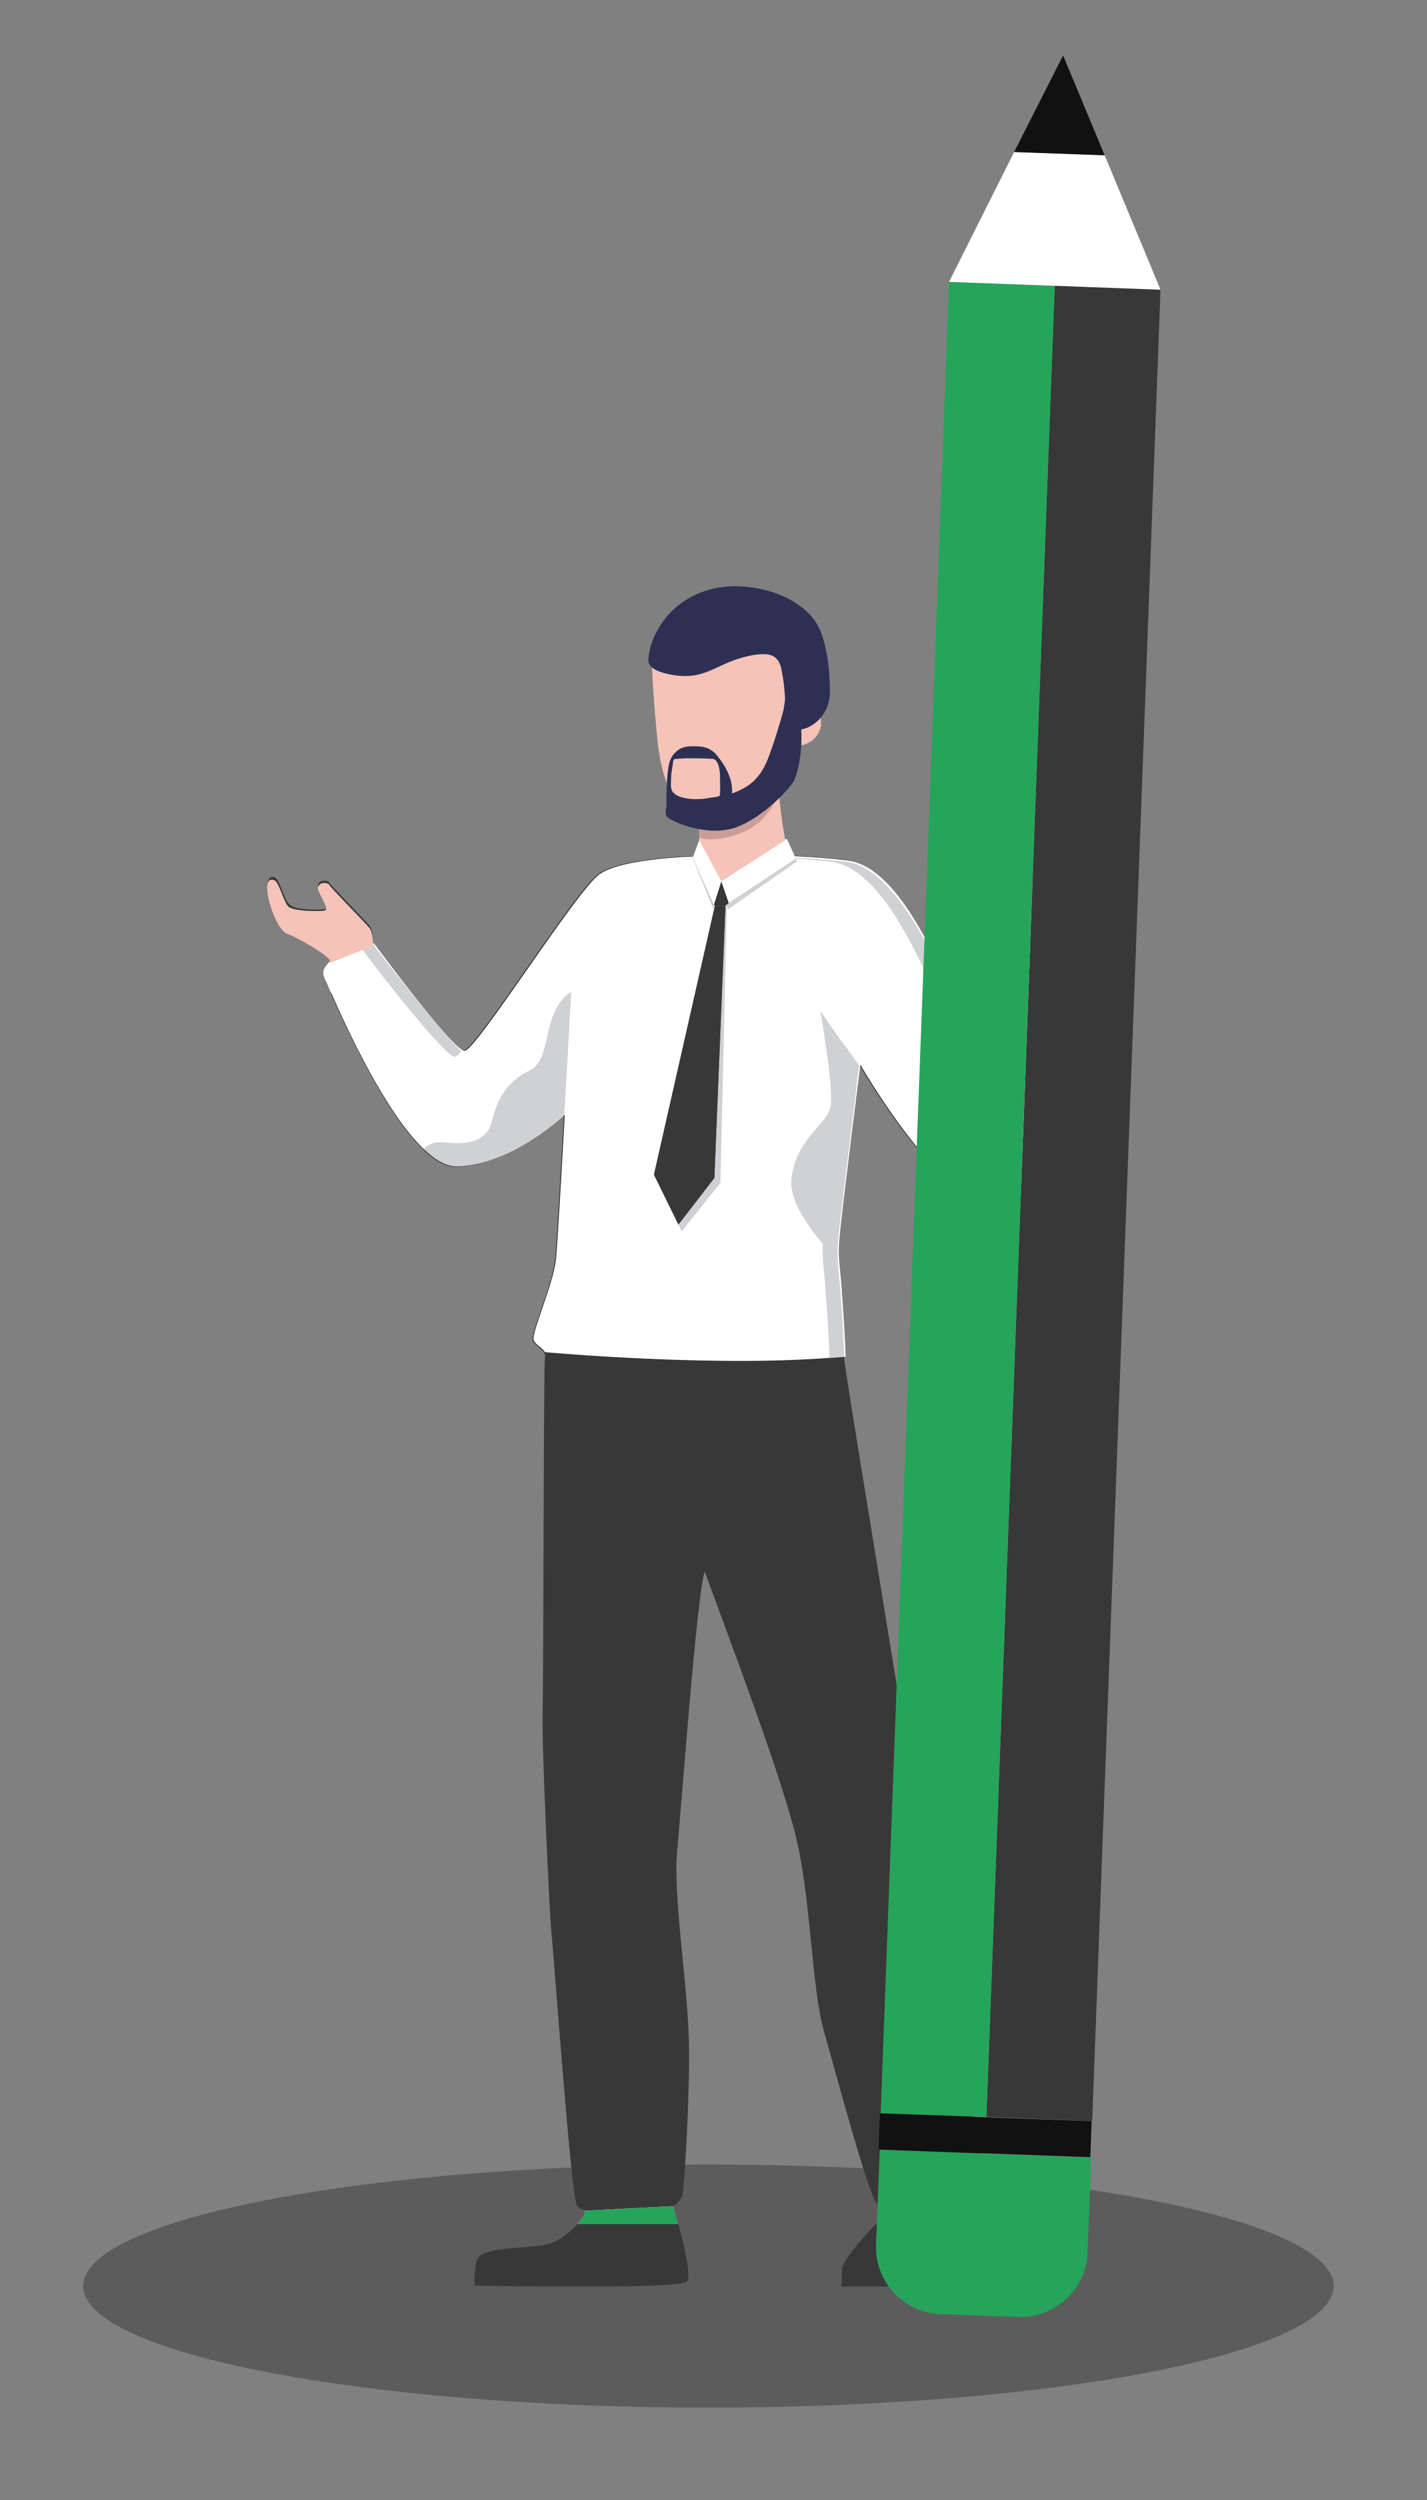 <?xml version="1.0" encoding="utf-8"?>
<!-- Generator: Adobe Illustrator 21.0.0, SVG Export Plug-In . SVG Version: 6.00 Build 0)  -->
<svg version="1.1" id="Layer_1" xmlns="http://www.w3.org/2000/svg" xmlns:xlink="http://www.w3.org/1999/xlink" x="0px" y="0px"
	 viewBox="0 0 309 541" style="enable-background:new 0 0 309 541;" xml:space="preserve">
<rect x="0" y="0" width="309" height="541" fill="#808080" stroke="none"/>
<style type="text/css">
	.st0{opacity:0.5;fill:#383838;enable-background:new    ;}
	.st1{fill:#FFFFFF;}
	.st2{fill:#383838;}
	.st3{fill:#F5C3B8;}
	.st4{opacity:0.2;}
	.st5{fill:#10172A;}
	.st6{fill:#26a45b;}
	.st7{fill:#FC6E6D;}
	.st8{opacity:0.2;fill:#10172A;enable-background:new    ;}
	.st9{fill:#CA9D97;}
	.st10{opacity:0.25;fill:#020711;enable-background:new    ;}
	.st11{fill:#2D3053;}
	.st12{fill:#111;}
</style>
<ellipse class="st0" cx="153.4" cy="494.7" rx="135.4" ry="26.3"/>
<polygon class="st1" points="172.6,186.4 170.4,181.6 151.7,181.6 150,186.1 "/>
<path class="st2" d="M182.2,494.8h37.1c0,0,1.7-0.9,1.5-3.4c-0.2-1.7-4.2-6.7-6.9-10.2h-24.2c-2.8,3-7.4,8.1-7.4,9.9
	C182.3,493.9,182.2,494.8,182.2,494.8z"/>
<path class="st2" d="M102.8,494.6c0,0,44.7,0.9,46-0.9c0.9-1.2-0.7-8-1.9-12.4H125c-1.5,1.7-4,3.8-6.7,4.4
	c-4.4,1.1-14.3,0.2-15.1,3.6C102.5,492.7,102.8,494.6,102.8,494.6z"/>
<path class="st2" d="M62.2,202.1c2.7,1,8.8,4.7,9.2,5.7c0,0.1,0,0.2,0,0.3l0,0c0,1.1-1.1,3.2-1.2,3.3l0,0l0.1,0.4
	c0.2,0.5,0.7,1.7,1.4,3.3c4.4,10,17.2,37.4,26.9,37.4c11.9-0.1,23.5-11.2,23.5-11.2s-1.4,25.7-1.9,31.3c-0.6,5.6-5.5,16.2-4.8,17.6
	c0.5,1,1.9,1.6,2.4,2.5l0,0c0.2,0.3,0.3,0.7,0.2,1.1c-0.3,1.6-0.3,70.4-0.5,77s1.4,41.9,1.9,47.4c0.6,5.5,4.3,58.1,5.6,59.2
	c0.9,0.8,1.5,0.7,1.7,1l19.1-1c0,0,1.7-1.1,2-2.6c0.4-1.4,1.8-24.4,1.3-35.2c-0.4-10.8-3.3-29.7-2.5-38.8c0.9-9.1,4.3-56,6-60.7
	c5.6,15.3,17.1,45.5,20,58.5c3,13,3.2,31.8,5.8,40.9s10.1,37.3,11.7,37.6c0.7,0.1,1,0.4,1.3,0.6h20.2c0.2-1,3-1.6,2.6-3.2
	c-0.4-1.7-4.8-22.6-6.3-29.8c-1.5-7.2-10.2-56.4-11.4-65c-1.1-8.7-13.7-83.5-13.7-85.9c0-0.1,0-0.2,0-0.3c0-2.7-0.6-11.2-0.9-15.5
	c-0.3-4.4-0.9-5.8-0.4-10.5c0.4-4.7,4.5-37.2,4.5-37.2s17.1,29.8,28.4,29.8c11.3,0,14.2-26.6,14.4-33.2c0.2-5.3,0.1-16.2,0-20.7
	c0-1.2,0-1.9,0-1.9s7.8-6.1,9.8-9.3c2-3.1,4.9-8.9,3.9-10.4s-6.2,5.3-7.8,5.6c-1.6,0.2-5.4-0.2-5.4-0.2s2.1-4.7,1.1-5.3
	s-11.2,7.5-12.1,10.9c-0.7,2.4-0.6,3.3-0.5,3.6l0,0c0,0.1,0.1,0.1,0.1,0.1l0,0c-0.5,0-0.9,0.2-1.2,0.5s-0.5,0.7-0.6,1.1
	c-0.2,1-0.4,2.6-0.7,4.3c-1.2,7.3-3.2,18.7-4.8,18.8c-2.3,0.2-12.5-36.1-27.3-37.9c-14.8-1.8-31.4-0.9-31.4-0.9s-17.1,0.2-22.3,3.9
	c-5.1,3.7-26.7,38.2-29.2,38.2c-2.1,0-14.8-16.8-18.6-21.9c-0.5-0.6-0.8-1-0.9-1.3c-0.1-0.1-0.1-0.2-0.1-0.2s0-2.6-0.8-3.6
	s-8.2-8.5-8.7-9.3c-0.4-0.7-2.5-0.6-2.5,0.8c0,0.1,0.1,0.2,0.1,0.3c0.6,1.5,1.7,3.2,1.7,4c0.1,0.4-0.1,0.7-0.6,0.7
	c-1.6,0.1-5.9,0.1-7.1-0.9c-0.1-0.1-0.1-0.1-0.2-0.2c0,0-0.1,0-0.1-0.1c-0.9-0.7-1.6-3.8-2.7-5.4c-0.4-0.4-0.8-0.5-1.2-0.4
	C56.4,190.9,59.5,201.1,62.2,202.1z"/>
<path class="st3" d="M191.7,479c0,0.2-0.9,1.1-2,2.3h24.2c-1.3-1.7-2.3-3.1-2.2-3.4h-20.2C191.8,478.2,191.8,478.7,191.7,479z"/>
<path class="st3" d="M125,481.3h21.8c-0.6-2.2-1.1-3.9-1.1-3.9l-19.1,1c0.1,0.1,0.1,0.3,0,0.5C126.6,479.3,126,480.2,125,481.3z"/>
<path class="st3" d="M217.9,199.6l-0.1-0.1C217.8,199.6,217.9,199.6,217.9,199.6z"/>
<path class="st1" d="M70.2,211.4l0.1,0.4c0,0.1,0.1,0.2,0.2,0.4c0,0.1,0.1,0.1,0.1,0.2c0.2,0.5,0.5,1.2,0.9,2.1
	c0.1,0.1,0.1,0.3,0.2,0.4c0,0,0,0.1,0.1,0.1c3.4,7.8,11.8,25.9,20,33.7c2.4,2.3,4.8,3.7,7,3.7c11.9-0.1,23.5-11.2,23.5-11.2
	s-1.4,25.7-1.9,31.3c-0.6,5.6-5.5,16.2-4.8,17.6c0.5,1,1.9,1.6,2.4,2.5l0,0c0,0,37.8,3.5,65.1,1c0-2.7-0.6-11.2-0.9-15.5
	c-0.2-2.4-0.4-3.9-0.5-5.5l0,0c-0.1-1.4-0.1-2.8,0.1-5c0.4-4.7,4.5-37.2,4.5-37.2s17.1,29.8,28.4,29.8c11.3,0,14.2-26.6,14.4-33.2
	c0.2-5.3,0.1-16.2,0-20.7c0-1.2,0-1.9,0-1.9l-11-5c-0.5,0-0.9,0.2-1.2,0.5s-0.5,0.7-0.6,1.1c-0.2,1-0.4,2.6-0.7,4.3
	c-1.2,7.3-3.2,18.7-4.8,18.8c-2.3,0.2-12.5-36.1-27.3-37.9c-14.8-1.8-31.4-0.9-31.4-0.9s-17.1,0.2-22.3,3.9
	c-5.1,3.7-26.7,38.2-29.2,38.2c-2.1,0-14.8-16.8-18.6-21.9c-0.6-0.8-1-1.3-1-1.4l0,0l0,0l-9.4,3.9c-0.3,0.2-0.4,0.2-0.6,0.5
	C70.1,209.5,69.7,210.5,70.2,211.4L70.2,211.4z"/>
<g class="st4">
	<g>
		<path class="st5" d="M207.3,224.4c-2.3,0.2-12.5-36.1-27.3-37.9c-6.9-0.8-14.1-1.1-19.9-1.1c6.2,0,14.9,0.1,23.2,1.1
			c12.3,1.5,22.6,28.9,26.6,37.3C209.4,225.4,207.7,224.3,207.3,224.4z"/>
		<path class="st5" d="M98.5,228.7c-2.1,0-16.1-17.9-19.9-23c-0.1-0.2-0.2-0.3-0.3-0.4l2.5-1l0,0l0,0c0.1,0.1,0.4,0.6,1,1.4
			c3.2,4.2,13.9,17.8,18.1,21.8C99.3,228.3,98.7,228.7,98.5,228.7z"/>
		<path class="st5" d="M225.6,227.1c0.2-5.3,0.1-16.2,0-20.7c0-1.2,0-1.9,0-1.9l-9.2-4.1c0.1-0.1,0.2-0.2,0.3-0.3
			c0.3-0.3,0.7-0.5,1.2-0.5l11,5c0,0,0,0.7,0,1.9c0.1,4.4,0.2,15.4,0,20.7c-0.3,6.7-3.2,33.2-14.4,33.2c-0.5,0-1.1-0.1-1.7-0.2
			C222.7,257.7,225.3,233.4,225.6,227.1z"/>
		<path class="st5" d="M179.6,293.7c0-2.7-0.6-11.2-0.9-15.5c-0.2-2.4-0.4-3.9-0.5-5.5l0,0c-0.1-1.4-0.1-2.8,0.1-5
			c0.4-4.7,4.5-37.2,4.5-37.2s1,1.8,2.7,4.5c-1.1,9.1-3.6,29.1-4,32.8c-0.2,2.1-0.2,3.6-0.1,5l0,0c0.1,1.7,0.3,3.2,0.5,5.5
			c0.3,4.2,0.9,12.7,0.9,15.5c-7.7,0.7-16.3,0.9-24.6,0.9C165.6,294.6,172.9,294.3,179.6,293.7z"/>
	</g>
	<path class="st5" d="M91.7,248.7c2.4,2.3,4.8,3.7,7,3.7c11.9-0.1,23.5-11.2,23.5-11.2l1.5-26.6c-6.8,4.5-3.8,14.6-9.1,17.1
		c-5.3,2.5-7.1,6.9-8.1,11s-5,5.2-10.3,4.5C94,247,92.6,247.7,91.7,248.7z"/>
	<path class="st5" d="M181.4,272.7c-0.1-1.4-0.1-2.8,0.1-5c0.4-4.7,4.5-37.2,4.5-37.2l-5.8-8l-2.6-3.8c0,0,2.8,15.5,2.3,20.2
		c-0.4,4.6-7.2,6.7-8.5,15.9C170.6,260.4,176.7,267.9,181.4,272.7z"/>
</g>
<path class="st6" d="M213.9,481.3c-1.3-1.7-2.3-3.1-2.2-3.4h-20.2c0.3,0.4,0.3,0.8,0.2,1.1c0,0.2-0.9,1.1-2,2.3H213.9z"/>
<path class="st6" d="M125,481.3h21.8c-0.6-2.2-1.1-3.9-1.1-3.9l-19.1,1c0.1,0.1,0.1,0.3,0,0.5C126.6,479.3,126,480.2,125,481.3z"/>
<path class="st3" d="M217.8,199.5L217.8,199.5c0,0.1,0.1,0.1,0.1,0.1l0,0l11,5c0,0,7.8-6.1,9.8-9.3c2-3.1,4.9-8.9,3.9-10.4
	s-6.2,5.3-7.8,5.6c-1.6,0.2-5.4-0.2-5.4-0.2s2.1-4.7,1.1-5.3s-11.2,7.5-12.1,10.9C217.6,198.3,217.7,199.2,217.8,199.5z"/>
<path class="st3" d="M62.2,202.1c2.7,1,8.8,4.7,9.2,5.7c0,0.1,0,0.2,0,0.3v0.1c0,0.1,0,0.1,0,0.2l9.5-3.8c-0.1-0.1-0.1-0.2-0.1-0.2
	s0-2.6-0.8-3.6s-8.2-8.5-8.7-9.3c-0.4-0.7-2.5-0.6-2.5,0.8c0,0.1,0.1,0.2,0.1,0.3c0.6,1.5,1.7,3.2,1.7,4c0,0.3-0.2,0.5-0.7,0.5
	c-1.6,0.1-5.9,0.1-7.3-0.8c0,0-0.1,0-0.1-0.1c-0.9-0.7-1.6-3.8-2.7-5.4c-0.4-0.4-0.8-0.5-1.2-0.4C56.4,190.9,59.5,201.1,62.2,202.1z
	"/>
<polygon class="st2" points="156.2,190.7 156.9,190.7 157.8,195.4 156,196.9 154.6,195.8 155.4,190.7 "/>
<polygon class="st1" points="170.4,181.6 156.2,190.7 157.8,195.4 172.3,185.8 "/>
<polygon class="st1" points="151.7,181.6 156.2,190.7 154.8,193.8 150.2,185.6 "/>
<polygon class="st7" points="154.8,196 141.6,254.2 146.9,265 154.7,254.9 157.1,196 "/>
<polygon class="st8" points="155.9,197.1 142.7,255.2 147.6,266.5 156,256 157.4,195.8 "/>
<polygon class="st2" points="154.8,196 141.6,254.2 146.9,265 154.7,254.9 157.1,196 "/>
<g>
	<g>
		<path class="st3" d="M151.4,175.2v13.3c0.5,1.4,2.2,2.1,4.4,2.2c0.2,0,0.5,0,0.8,0l0,0c6.2,0,15.4-3.7,14.3-6.1
			c-0.1-0.2-0.2-0.4-0.3-0.7c-1.4-4.2-2.3-16.2-2.3-16.3L151.4,175.2z"/>
		<path class="st9" d="M168.7,171.9c-0.3,0.5-0.5,1-0.8,1.5c-1.1,1.9-2.4,3.7-4.1,5c-2.2,1.7-5.2,2.7-7.9,3.1
			c-1.5,0.2-3,0.2-4.5-0.2v-6.1l16.9-7.6C168.3,167.6,168.4,169.4,168.7,171.9z"/>
		<path class="st3" d="M172.5,160.4c0.1,0.7-0.9,4.6-1.2,5.1c-0.5,1.1-1.1,2.2-1.7,3.2c-1.2,2.1-2.6,4-4.5,5.5
			c-2.4,1.9-5.7,3-8.7,3.4c-2.5,0.4-5.1,0.1-7.3-1.3c-2.6-1.6-4-4.5-4.9-7.3c-1.2-3.4-1.7-7-2-10.5c-1.2-12.7-1.1-17.8-1.1-17.8
			l27.1-1.3L172.5,160.4z"/>
		<path class="st10" d="M140.4,142.5c0.1-1.4,0.4-2.7,0.9-4c0.2-0.7,0.5-1.3,0.8-1.9c-0.4,1.1-0.6,2.3-0.7,3.4c-0.2,2,2,2.8,3.6,3.2
			c2.3,0.6,4.7,0.8,7.1,0.3c2-0.5,3.9-1.5,5.8-2.3c1.7-0.8,3.5-1.4,5.4-1.8c1.6-0.3,3.9-0.7,5.3,0.2c1.1,0.7,1.5,2,1.7,3.2
			c0.4,2.2,0.7,4.5,0.8,6.8c0,0.1,0,0.2,0,0.3c0.7-0.3,1.5-0.5,2.3-0.5c2.4,0,4.4,1.4,5.1,3.4c0.3-0.4,0.6-0.8,0.9-1.2
			c-0.2,0.7-0.4,1.4-0.8,2.1c0,0.1-0.1,0.1-0.1,0.2c0,0.1-0.1,0.1-0.1,0.2c0,0.1-0.1,0.1-0.1,0.2c0,0.1-0.1,0.1-0.1,0.2
			c-0.1,0.1-0.1,0.1-0.2,0.2c-0.1,0.1-0.1,0.2-0.2,0.2c-0.1,0.1-0.1,0.1-0.2,0.2c0,0.1-0.1,0.1-0.1,0.2c-0.1,0.1-0.1,0.1-0.2,0.2
			l-0.1,0.1c-0.1,0.1-0.2,0.2-0.3,0.2l-0.1,0.1c-0.1,0.1-0.2,0.2-0.3,0.2l-0.1,0.1c-0.1,0.1-0.2,0.1-0.3,0.2l-0.1,0.1
			c-0.1,0.1-0.2,0.2-0.4,0.2l0,0c-0.1,0.1-0.3,0.1-0.4,0.2c0,0-0.1,0-0.1,0.1c-0.1,0-0.2,0.1-0.3,0.1c0,0-0.1,0-0.1,0.1
			c-0.1,0.1-0.3,0.1-0.4,0.2c-2.2,0.7-4.2,1.2-4.1,0.5c0.3-1.9,0.1-3.9,0-5.8c0-0.5-0.1-1-0.1-1.5c-0.1-1.8-0.4-3.5-0.7-5.3
			c-0.2-1.3-0.6-2.6-1.7-3.2c-1.4-0.9-3.7-0.5-5.3-0.2c-1.9,0.4-3.6,1-5.4,1.8c-1.9,0.9-3.8,1.9-5.8,2.3c-2.3,0.5-4.8,0.3-7.1-0.3
			C142.5,145.3,140.3,144.5,140.4,142.5z"/>
		<ellipse class="st3" cx="172.4" cy="156.4" rx="5.4" ry="5"/>
	</g>
	<g>
		<path class="st11" d="M144,145.7c2.3,0.6,4.7,0.8,7.1,0.3c2-0.5,3.9-1.5,5.8-2.3c1.7-0.8,3.5-1.4,5.4-1.8c1.6-0.3,3.9-0.7,5.3,0.2
			c1.1,0.7,1.5,2,1.7,3.2c0.4,2,0.6,4,0.7,6c0,0.3-0.1,0.5-0.1,0.8c-0.1,0.9-0.3,1.9-0.6,2.9c-0.6,2-1.2,4.1-1.9,6.1
			c-0.9,2.6-1.7,5.2-3.6,7.3c-1.4,1.6-3.3,2.6-5.3,3.3c0.4-4-3-7.9-3-7.9l0,0c-0.5-0.8-1.3-1.4-2.1-1.8c-0.9-0.4-1.9-0.5-2.8-0.5
			c-0.3,0-0.6,0-0.9,0c-0.9,0-1.9,0.2-2.7,0.7s-1.6,1.5-1.9,2.4l0,0c-0.9,2.2-0.8,9.9-0.8,9.9l0,0c-0.2,0.8-0.3,1.8,0.2,2.3
			c0.8,0.9,8.5,4.4,14.7,2.3c6.2-2.2,11.9-8.6,12.7-10.1c0.6-1.1,1.9-5.4,1.6-11.1c0.2-0.1,0.5-0.2,0.7-0.2c3.3-1.1,5.5-4.3,5.5-7.8
			c0-4.3-0.4-8.9-1.9-13c-2.5-6.6-10.8-9.7-17.3-10c-8.3-0.5-16.3,3.8-19.2,11.9c-0.5,1.3-0.8,2.6-0.9,4
			C140.3,144.5,142.5,145.3,144,145.7z M155.9,172c0,0.5-1.5,0.5-1.9,0.6c-0.6,0.1-1.3,0.2-1.9,0.3c-0.1,0-0.3,0-0.4,0
			c-1.4,0.1-2.9,0-4.2-0.4c-0.6-0.2-1.1-0.4-1.6-0.9c-0.8-0.7-0.6-1.8-0.6-2.8c0-1.1,0.2-2.3,0.4-3.4c0-0.2,0-0.5,0.1-0.8
			c0.1-0.4,0.5-0.4,0.9-0.4c2.5-0.2,5-0.1,7.5,0c1.4,0.1,1.6,2.3,1.7,3.3C155.9,169.2,156,170.6,155.9,172z"/>
	</g>
</g>
<polygon class="st8" points="170.6,182.1 156.2,190.7 157.6,196.8 172.6,186.4 "/>
<polygon class="st1" points="170.4,181.6 156.2,190.7 157.8,195.4 172.3,185.8 "/>
<polygon class="st8" points="150.2,185.6 156.2,190.7 154.5,196.8 149.9,185.6 "/>
<polygon class="st1" points="151.4,181.8 156.2,190.7 154.6,195.8 150,185.6 "/>
<g>
	<g>
		<polygon class="st2" points="213.6,458.1 228.4,61.7 251.3,62.5 236.5,459 		"/>
		<polygon class="st6" points="190.7,457.3 205.5,60.9 228.4,61.7 213.6,458.1 		"/>
		<polygon class="st1" points="205.5,61 219.6,32.9 239.2,33.6 251.3,62.7 		"/>
		<polygon class="st12" points="219.6,32.9 230.2,12 239.2,33.6 		"/>
	</g>
	
		<rect x="209.6" y="439.1" transform="matrix(3.639358e-02 -0.999 0.999 3.639358e-02 -256.045 658.553)" class="st12" width="7.8" height="45.9"/>
	<path class="st6" d="M220.5,501.4l-16.8-0.6c-8-0.3-14.3-7-14-15l0.8-20.6l45.8,1.7l-0.8,20.6C235.2,495.4,228.5,501.6,220.5,501.4
		z"/>
</g>
</svg>
